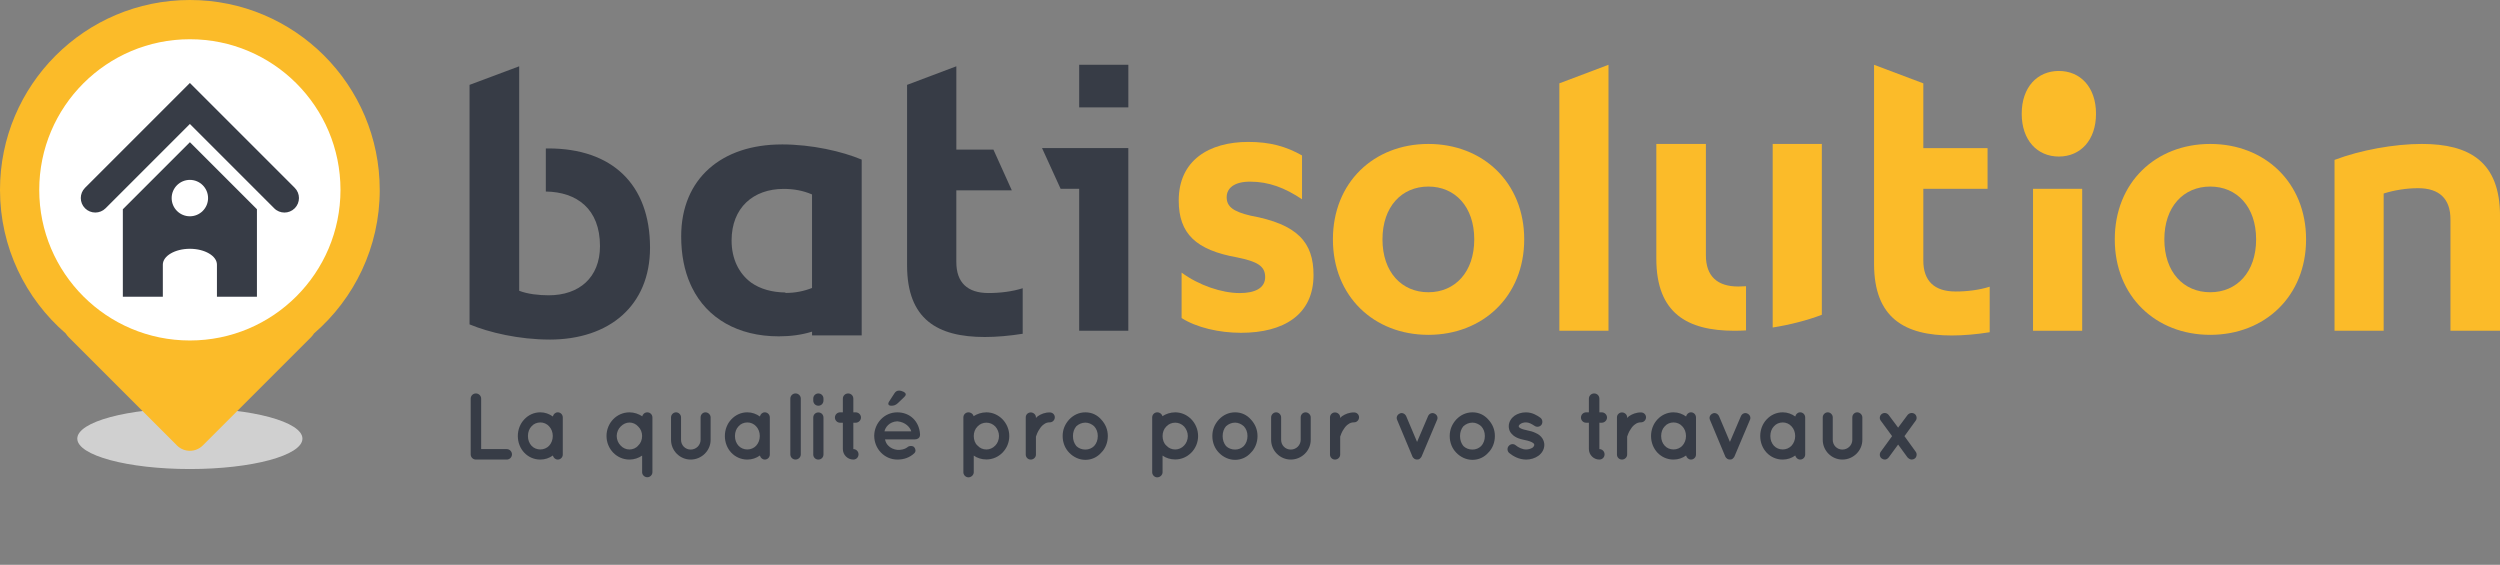 <?xml version="1.0" encoding="UTF-8"?><svg xmlns="http://www.w3.org/2000/svg" viewBox="0 0 1164.52 263.08"><rect x="0" y="0" width="1164.52" height="263.08" fill="#808080" stroke="none"/><defs><style>.cls-1{fill:#373c46;}.cls-1,.cls-2,.cls-3,.cls-4{stroke-width:0px;}.cls-2{fill:#fbbb29;}.cls-3{fill:#fff;}.cls-4{fill:#d0d0d0;}</style></defs><g id="Calque_1"><path class="cls-4" d="m140.88,204.31c0,7.83-23.48,14.17-52.44,14.17s-52.44-6.35-52.44-14.17,23.48-14.17,52.44-14.17,52.44,6.35,52.44,14.17"/></g><g id="Calque_3"><path class="cls-2" d="m176.88,88.44C176.88,39.6,137.29,0,88.44,0S0,39.6,0,88.44c0,26.73,11.87,50.67,30.61,66.88.39.6.81,1.18,1.31,1.67l50.51,50.51c3.31,3.31,8.72,3.31,12.03,0l50.51-50.51c.49-.49.92-1.07,1.31-1.67,18.74-16.22,30.61-40.15,30.61-66.88"/></g><g id="Calque_20"><path class="cls-3" d="m158.6,88.44c0,38.75-31.41,70.16-70.16,70.16S18.28,127.19,18.28,88.44,49.69,18.28,88.44,18.28s70.16,31.41,70.16,70.16"/></g><g id="Calque_4"><path class="cls-1" d="m132.5,99.01c-1.73,0-3.46-.66-4.77-1.98l-39.28-39.28-39.28,39.28c-2.64,2.63-6.91,2.63-9.55,0-2.64-2.64-2.64-6.91,0-9.55l48.83-48.83,48.83,48.83c2.64,2.64,2.64,6.91,0,9.55-1.32,1.32-3.04,1.98-4.77,1.98"/></g><g id="Calque_5"><path class="cls-1" d="m57.22,97.46v40.77h18.63v-14.96c0-4.06,5.67-7.38,12.6-7.38s12.6,3.32,12.6,7.38v14.96h18.63v-40.77l-31.22-31.22-31.22,31.22Zm39.7-5.19c0,4.68-3.8,8.48-8.48,8.48s-8.48-3.8-8.48-8.48,3.8-8.48,8.48-8.48,8.48,3.8,8.48,8.48"/></g><g id="Calque_6"><path class="cls-1" d="m255.99,158.17c-14.15,0-28.1-3.25-37.27-7.07V39.53l23.12-8.65v104.56c3.83,1.53,9.18,2.11,13.76,2.11,14.14,0,23.88-8.23,23.88-22.93,0-17.35-10.8-25.2-25.23-25.4v-20.07c.38,0,.76-.01,1.15-.01,29.62,0,47.39,16.62,47.39,46.24,0,26.94-18.92,42.8-46.81,42.8"/></g><g id="Calque_8"><path class="cls-1" d="m364.12,67.28c-27.89,0-46.82,15.86-46.82,42.8,0,8.57,1.5,16.05,4.33,22.35.14.31.29.62.43.92.11.22.21.45.32.67,6.95,14.15,21.25,22.65,40.35,22.65,5.35,0,10.55-.64,15.53-2.18v1.75h23.12v-81.9c-9.17-3.82-23.12-7.07-37.27-7.07Zm1.86,69.17s-.09,0-.14,0v-.21c-6.16-.08-11.65-1.57-15.93-4.59-5.82-4.29-9.13-11.18-9.13-19.63,0-15.27,10.12-24.03,24.24-24.03,4.67,0,9,.76,13.23,2.58v43.57c-3.85,1.52-7.92,2.31-12.28,2.31Z"/></g><g id="Calque_19"><path class="cls-1" d="m445.46,122.07v-33.41h25.85l-8.56-18.96h-17.28V30.88l-22.95,8.65v84.07c0,25.22,14.22,33.38,36.22,33.38,5.49,0,11.56-.54,17.64-1.51v-21.21c-4.74,1.52-10.43,2.24-15.93,2.24-9.86,0-14.98-4.93-14.98-14.41Z"/></g><g id="Calque_18"><polygon class="cls-1" points="525.58 68.98 525.58 68.98 502.69 68.98 485.39 68.98 494.04 87.94 502.69 87.94 502.69 154.07 525.58 154.07 525.58 90.14 525.58 87.94 525.58 87.94 525.58 68.98"/></g><g id="Calque_17"><rect class="cls-1" x="502.69" y="30.17" width="22.9" height="19.85"/></g><g id="Calque_9"><path class="cls-2" d="m550.41,148.15c6.86,4.38,17.36,6.87,27.66,6.87,19.85,0,33.78-8.39,33.78-26.91,0-15.26-7.44-23.66-29.39-27.67-8.02-1.91-11.07-4.19-11.07-8.58,0-4.01,3.25-7.25,10.88-7.25,8.77,0,16.21,2.86,24.22,8.2v-20.41c-7.44-4.2-14.88-6.3-25-6.3-18.31,0-32.43,8.58-32.43,27.28,0,15.46,8.01,23.09,27.28,26.53,9.36,1.91,12.98,4.01,12.98,9.16s-4.77,7.44-11.83,7.44c-8.4,0-19.08-3.62-27.09-9.54v21.18Z"/></g><g id="Calque_10"><path class="cls-2" d="m665.34,67.05c-25.38,0-44.46,17.93-44.46,44.45s19.09,44.47,44.46,44.47,44.65-17.94,44.65-44.47-19.28-44.45-44.65-44.45m0,69.08c-12.4,0-21.37-9.36-21.37-24.62s8.97-24.61,21.37-24.61,21.38,9.35,21.38,24.61-8.98,24.62-21.38,24.62"/></g><g id="Calque_11"><polygon class="cls-2" points="726.36 38.82 726.36 154.07 749.25 154.07 749.25 90.14 749.25 70.68 749.25 30.17 726.36 38.82"/></g><g id="Calque_15"><path class="cls-2" d="m809.7,133.46c-9.93,0-15.08-4.96-15.08-14.51v-51.9h-23.09v53.44c0,25.37,14.32,33.58,36.45,33.58,1.73,0,3.51-.06,5.33-.16v-20.59c-1.21.09-2.41.14-3.61.14Z"/><path class="cls-2" d="m848.63,67.06h-22.9v54.59h0v30.91c8.02-1.28,16.07-3.33,22.89-5.93v-79.57Z"/></g><g id="Calque_7"><path class="cls-2" d="m910.88,135.78c-9.86,0-14.98-4.93-14.98-14.41v-33.41h29.92v-18.96h-29.92v-30.17l-22.95-8.65v92.72c0,25.22,14.22,33.37,36.22,33.37,5.49,0,11.56-.54,17.64-1.51v-21.21c-4.74,1.52-10.43,2.24-15.93,2.24"/></g><g id="Calque_12"><rect class="cls-2" x="947" y="87.95" width="22.9" height="66.12"/></g><g id="Calque_16"><path class="cls-2" d="m959.03,72.92c-10.04,0-17.3-7.58-17.3-19.94s7.26-19.93,17.3-19.93,17.31,7.57,17.31,19.93-7.27,19.94-17.31,19.94"/></g><g id="Calque_13"><path class="cls-2" d="m1029.54,67.05c-25.38,0-44.46,17.93-44.46,44.45s19.09,44.47,44.46,44.47,44.65-17.94,44.65-44.47-19.28-44.45-44.65-44.45m0,69.08c-12.4,0-21.37-9.36-21.37-24.62s8.97-24.61,21.37-24.61,21.38,9.35,21.38,24.61-8.98,24.62-21.38,24.62"/></g><g id="Calque_14"><path class="cls-2" d="m1087.43,154.07h22.9v-63.93c4.77-1.52,10.5-2.48,16.03-2.48,9.93,0,15.08,4.96,15.08,14.51v51.9h23.09v-53.44c0-25.37-14.32-33.58-36.45-33.58-12.77,0-28.62,2.86-40.64,7.44v79.57Z"/><path class="cls-1" d="m219.25,211.65v-25.96c0-1.32,1.06-2.42,2.42-2.42s2.46,1.1,2.46,2.42v23.5h11.93c1.28,0,2.42,1.1,2.42,2.46s-1.14,2.42-2.42,2.42h-14.39c-1.36,0-2.42-1.1-2.42-2.42Z"/><path class="cls-1" d="m262.15,203.11v8.63c0,1.28-1.06,2.33-2.33,2.33-1.14,0-2.02-.84-2.29-1.89-1.67,1.19-3.65,1.89-5.85,1.89-2.99,0-5.59-1.23-7.48-3.21-1.89-2.02-2.99-4.75-2.99-7.75s1.1-5.76,2.99-7.75c1.89-2.02,4.49-3.3,7.48-3.3,2.2,0,4.18.75,5.85,1.94.26-1.1,1.14-1.94,2.29-1.94,1.28,0,2.33,1.06,2.33,2.38v8.67Zm-4.66,0c0-1.85-.66-3.43-1.72-4.53-1.06-1.19-2.55-1.8-4.09-1.8s-3.08.62-4.09,1.8c-1.06,1.1-1.67,2.68-1.67,4.53s.62,3.39,1.67,4.53c1.01,1.1,2.51,1.72,4.09,1.72s3.04-.62,4.09-1.72c1.06-1.14,1.72-2.73,1.72-4.53Z"/><path class="cls-1" d="m299.11,219.97v-7.75c-1.67,1.14-3.7,1.85-5.9,1.85-5.94,0-10.69-4.93-10.69-11s4.75-11,10.69-11c2.24,0,4.27.75,5.98,1.85.18-1.01,1.14-1.85,2.33-1.85,1.32,0,2.38,1.06,2.38,2.38v25.52c0,1.23-1.06,2.33-2.38,2.33s-2.42-1.1-2.42-2.33Zm-5.9-23.15c-1.54,0-2.99.71-4.14,1.89-1.06,1.06-1.8,2.68-1.8,4.36,0,1.8.75,3.39,1.8,4.45,1.14,1.23,2.6,1.85,4.14,1.85s3.08-.62,4.09-1.85c1.14-1.06,1.8-2.64,1.8-4.45,0-1.67-.66-3.3-1.8-4.36-1.01-1.19-2.51-1.89-4.09-1.89Z"/><path class="cls-1" d="m321.72,214.07c-5.02,0-9.15-4.14-9.15-9.15v-10.52c0-1.23,1.06-2.33,2.33-2.33s2.33,1.1,2.33,2.33v10.52c0,2.51,1.98,4.49,4.49,4.49s4.58-1.98,4.62-4.49v-10.52c0-1.23.97-2.33,2.29-2.33,1.23,0,2.38,1.1,2.38,2.33v10.52c0,5.02-4.22,9.15-9.29,9.15Z"/><path class="cls-1" d="m358.59,203.11v8.63c0,1.28-1.06,2.33-2.33,2.33-1.14,0-2.02-.84-2.29-1.89-1.67,1.19-3.65,1.89-5.85,1.89-2.99,0-5.59-1.23-7.48-3.21-1.89-2.02-2.99-4.75-2.99-7.75s1.1-5.76,2.99-7.75c1.89-2.02,4.49-3.3,7.48-3.3,2.2,0,4.18.75,5.85,1.94.26-1.1,1.14-1.94,2.29-1.94,1.28,0,2.33,1.06,2.33,2.38v8.67Zm-4.67,0c0-1.85-.66-3.43-1.72-4.53-1.06-1.19-2.55-1.8-4.09-1.8s-3.08.62-4.09,1.8c-1.06,1.1-1.67,2.68-1.67,4.53s.62,3.39,1.67,4.53c1.01,1.1,2.51,1.72,4.09,1.72s3.04-.62,4.09-1.72c1.06-1.14,1.72-2.73,1.72-4.53Z"/><path class="cls-1" d="m370.56,183.26c1.36,0,2.46,1.1,2.46,2.42v25.96c0,1.32-1.1,2.42-2.46,2.42s-2.42-1.1-2.42-2.42v-25.96c0-1.32,1.1-2.42,2.42-2.42Z"/><path class="cls-1" d="m383.58,186.57c0,1.32-1.01,2.42-2.38,2.42s-2.38-1.1-2.38-2.42v-.92c0-1.32,1.06-2.38,2.38-2.38s2.38,1.06,2.38,2.38v.92Zm0,7.96v17.16c0,1.32-1.01,2.38-2.38,2.38s-2.38-1.06-2.38-2.38v-17.16c0-1.41,1.06-2.42,2.38-2.42s2.38,1.01,2.38,2.42Z"/><path class="cls-1" d="m401.05,194.49c0,1.32-1.14,2.42-2.46,2.42h-1.1v12.28c1.36,0,2.42,1.1,2.42,2.46s-1.06,2.42-2.42,2.42c-2.68,0-4.88-2.2-4.88-4.88v-12.28h-1.28c-1.36,0-2.42-1.1-2.42-2.42s1.06-2.42,2.42-2.42h1.28v-6.38c0-1.36,1.1-2.42,2.46-2.42s2.42,1.06,2.42,2.42v6.38h1.1c1.32,0,2.46,1.06,2.46,2.42Z"/><path class="cls-1" d="m407.21,203.07c.04-5.98,4.71-11,10.74-11s10.25,4.27,10.61,10.21v.22c0,.09,0,.31-.04.4-.13,1.06-1.06,1.76-2.29,1.76h-13.99c.22,1.01.7,2.16,1.5,2.9.92,1.06,2.68,1.85,4.22,1.98,1.58.13,3.48-.26,4.58-1.1.92-.97,2.73-.84,3.3-.13.57.62,1.01,1.94,0,2.86-2.16,1.98-4.75,2.9-7.88,2.9-6.03-.04-10.69-5.02-10.74-11Zm4.8-2.16h12.45c-.44-1.76-2.68-4.36-6.51-4.66-3.74.18-5.59,2.86-5.94,4.66Zm1.76-12.85c0-.31.18-.7.35-.97l2.51-3.87c.48-.79,1.19-1.28,2.11-1.28,1.41,0,3.17.88,3.17,1.72,0,.48-.31.92-.75,1.32l-2.95,2.82c-1.06.97-1.89,1.19-3.12,1.19-.75,0-1.32-.35-1.32-.92Z"/><path class="cls-1" d="m448.75,219.97v-25.57c0-1.28,1.06-2.33,2.33-2.33s2.24.84,2.42,1.8c1.63-1.06,3.74-1.8,5.98-1.8,5.85,0,10.65,5.02,10.65,11.04s-4.8,10.91-10.65,10.91c-2.2,0-4.31-.66-5.9-1.8v7.75c0,1.23-1.1,2.38-2.51,2.38-1.28,0-2.33-1.14-2.33-2.38Zm4.84-16.85c0,1.72.57,3.39,1.72,4.4,1.1,1.23,2.55,1.85,4.18,1.85,1.5,0,2.99-.62,4.14-1.85,1.01-1.01,1.72-2.68,1.72-4.4s-.7-3.3-1.72-4.44c-1.14-1.19-2.64-1.8-4.14-1.8-1.63,0-3.08.62-4.18,1.8-1.14,1.14-1.72,2.73-1.72,4.44Z"/><path class="cls-1" d="m491.34,194.4c0,1.23-1.01,2.33-2.33,2.33-1.01,0-1.89.26-2.64.84-.84.53-1.5,1.28-2.02,2.11-1.06,1.41-1.58,3.08-1.8,3.7v8.36c0,1.28-1.1,2.33-2.42,2.33s-2.33-1.06-2.33-2.33v-17.34c0-1.28,1.06-2.29,2.33-2.29s2.42,1.01,2.42,2.29v.31c.26-.31.62-.66.92-.88,1.45-.97,3.34-1.76,5.54-1.72,1.32,0,2.33,1.01,2.33,2.29Z"/><path class="cls-1" d="m498.03,210.86c-1.89-1.94-3.04-4.66-3.04-7.75s1.14-5.59,3.04-7.7c1.98-2.07,4.53-3.34,7.57-3.34s5.54,1.28,7.35,3.34c1.98,2.11,3.08,4.71,3.08,7.7s-1.1,5.81-3.08,7.75c-1.8,2.07-4.44,3.34-7.35,3.34s-5.59-1.28-7.57-3.34Zm1.76-7.75c0,1.89.57,3.43,1.58,4.67,1.1,1.06,2.55,1.63,4.22,1.63,1.54,0,2.95-.57,4.05-1.63,1.1-1.23,1.72-2.77,1.72-4.67s-.62-3.39-1.72-4.58c-1.1-.97-2.51-1.67-4.05-1.67-1.67,0-3.12.7-4.22,1.67-1.01,1.19-1.58,2.77-1.58,4.58Z"/><path class="cls-1" d="m536.7,219.97v-25.57c0-1.28,1.06-2.33,2.33-2.33s2.24.84,2.42,1.8c1.63-1.06,3.74-1.8,5.98-1.8,5.85,0,10.65,5.02,10.65,11.04s-4.8,10.91-10.65,10.91c-2.2,0-4.31-.66-5.9-1.8v7.75c0,1.23-1.1,2.38-2.51,2.38-1.28,0-2.33-1.14-2.33-2.38Zm4.84-16.85c0,1.72.57,3.39,1.72,4.4,1.1,1.23,2.55,1.85,4.18,1.85,1.5,0,2.99-.62,4.14-1.85,1.01-1.01,1.72-2.68,1.72-4.4s-.7-3.3-1.72-4.44c-1.14-1.19-2.64-1.8-4.14-1.8-1.63,0-3.08.62-4.18,1.8-1.14,1.14-1.72,2.73-1.72,4.44Z"/><path class="cls-1" d="m567.76,210.86c-1.89-1.94-3.04-4.66-3.04-7.75s1.14-5.59,3.04-7.7c1.98-2.07,4.53-3.34,7.57-3.34s5.54,1.28,7.35,3.34c1.98,2.11,3.08,4.71,3.08,7.7s-1.1,5.81-3.08,7.75c-1.8,2.07-4.44,3.34-7.35,3.34s-5.59-1.28-7.57-3.34Zm1.76-7.75c0,1.89.57,3.43,1.58,4.67,1.1,1.06,2.55,1.63,4.22,1.63,1.54,0,2.95-.57,4.05-1.63,1.1-1.23,1.72-2.77,1.72-4.67s-.62-3.39-1.72-4.58c-1.1-.97-2.51-1.67-4.05-1.67-1.67,0-3.12.7-4.22,1.67-1.01,1.19-1.58,2.77-1.58,4.58Z"/><path class="cls-1" d="m601.25,214.07c-5.02,0-9.15-4.14-9.15-9.15v-10.52c0-1.23,1.06-2.33,2.33-2.33s2.33,1.1,2.33,2.33v10.52c0,2.51,1.98,4.49,4.49,4.49s4.58-1.98,4.62-4.49v-10.52c0-1.23.97-2.33,2.29-2.33,1.23,0,2.38,1.1,2.38,2.33v10.52c0,5.02-4.22,9.15-9.29,9.15Z"/><path class="cls-1" d="m633.06,194.4c0,1.23-1.01,2.33-2.33,2.33-1.01,0-1.89.26-2.64.84-.84.53-1.5,1.28-2.02,2.11-1.06,1.41-1.58,3.08-1.8,3.7v8.36c0,1.28-1.1,2.33-2.42,2.33s-2.33-1.06-2.33-2.33v-17.34c0-1.28,1.06-2.29,2.33-2.29s2.42,1.01,2.42,2.29v.31c.26-.31.62-.66.92-.88,1.45-.97,3.34-1.76,5.54-1.72,1.32,0,2.33,1.01,2.33,2.29Z"/><path class="cls-1" d="m669.4,195.59l-7.22,17.07c-.04.13-.13.26-.18.31,0,.04-.04.04-.04.04-.09.09-.18.22-.26.31,0,.04-.04.04-.04.04-.09.13-.18.18-.26.26,0,0-.04,0-.04.04-.09.09-.18.18-.31.22h-.09v.04c-.13,0-.26.04-.35.09h-.09c-.18.04-.31.04-.44.04-.09,0-.22,0-.4-.04h-.09c-.13-.04-.22-.09-.35-.09v-.04h-.09c-.13-.04-.22-.13-.4-.22,0-.04-.04-.04-.04-.04-.09-.09-.18-.13-.26-.26t-.09-.04c-.04-.09-.13-.22-.22-.31t-.04-.04c-.09-.04-.13-.18-.18-.31l-7.13-17.07c-.53-1.19.04-2.46,1.28-2.99,1.06-.53,2.42.09,2.95,1.28l5.06,11.97,5.1-11.97c.48-1.19,1.8-1.8,2.95-1.28,1.23.53,1.8,1.8,1.28,2.99Z"/><path class="cls-1" d="m678.33,210.86c-1.89-1.94-3.04-4.66-3.04-7.75s1.14-5.59,3.04-7.7c1.98-2.07,4.53-3.34,7.57-3.34s5.54,1.28,7.35,3.34c1.98,2.11,3.08,4.71,3.08,7.7s-1.1,5.81-3.08,7.75c-1.8,2.07-4.44,3.34-7.35,3.34s-5.59-1.28-7.57-3.34Zm1.76-7.75c0,1.89.57,3.43,1.58,4.67,1.1,1.06,2.55,1.63,4.22,1.63,1.54,0,2.95-.57,4.05-1.63,1.1-1.23,1.72-2.77,1.72-4.67s-.62-3.39-1.72-4.58c-1.1-.97-2.51-1.67-4.05-1.67-1.67,0-3.12.7-4.22,1.67-1.01,1.19-1.58,2.77-1.58,4.58Z"/><path class="cls-1" d="m702.75,207.78c.79-1.06,2.33-1.19,3.3-.35,1.14.97,3.12,1.98,4.84,1.94,1.19,0,2.29-.4,2.99-.84.62-.53.79-.97.79-1.32,0-.22-.04-.31-.13-.44-.04-.13-.22-.31-.57-.53-.62-.44-1.94-.92-3.52-1.23h-.04c-1.36-.26-2.68-.62-3.83-1.14-1.19-.57-2.24-1.36-3.04-2.55-.48-.79-.75-1.76-.75-2.77,0-2.02,1.14-3.74,2.6-4.84,1.54-1.06,3.39-1.63,5.41-1.63,3.04,0,5.19,1.45,6.6,2.42,1.06.7,1.36,2.16.7,3.26-.7,1.06-2.16,1.36-3.26.62-1.41-.92-2.64-1.63-4.05-1.63-1.1,0-2.07.35-2.64.79-.57.4-.7.79-.7,1.01,0,.18,0,.22.09.35.04.09.18.26.48.44.57.4,1.72.79,3.21,1.06l.04.04h.04c1.45.26,2.82.66,4.09,1.28,1.19.53,2.38,1.36,3.12,2.6.53.88.84,1.89.84,2.9,0,2.16-1.19,3.96-2.77,5.1-1.58,1.1-3.56,1.76-5.72,1.76-3.43-.04-6.07-1.63-7.83-3.04-.97-.79-1.1-2.29-.31-3.26Z"/><path class="cls-1" d="m748.56,194.49c0,1.32-1.14,2.42-2.46,2.42h-1.1v12.28c1.36,0,2.42,1.1,2.42,2.46s-1.06,2.42-2.42,2.42c-2.68,0-4.88-2.2-4.88-4.88v-12.28h-1.28c-1.36,0-2.42-1.1-2.42-2.42s1.06-2.42,2.42-2.42h1.28v-6.38c0-1.36,1.1-2.42,2.46-2.42s2.42,1.06,2.42,2.42v6.38h1.1c1.32,0,2.46,1.06,2.46,2.42Z"/><path class="cls-1" d="m766.73,194.4c0,1.23-1.01,2.33-2.33,2.33-1.01,0-1.89.26-2.64.84-.84.53-1.5,1.28-2.02,2.11-1.06,1.41-1.58,3.08-1.8,3.7v8.36c0,1.28-1.1,2.33-2.42,2.33s-2.33-1.06-2.33-2.33v-17.34c0-1.28,1.06-2.29,2.33-2.29s2.42,1.01,2.42,2.29v.31c.26-.31.62-.66.92-.88,1.45-.97,3.34-1.76,5.54-1.72,1.32,0,2.33,1.01,2.33,2.29Z"/><path class="cls-1" d="m790.01,203.11v8.63c0,1.28-1.06,2.33-2.33,2.33-1.14,0-2.02-.84-2.29-1.89-1.67,1.19-3.65,1.89-5.85,1.89-2.99,0-5.59-1.23-7.48-3.21-1.89-2.02-2.99-4.75-2.99-7.75s1.1-5.76,2.99-7.75c1.89-2.02,4.49-3.3,7.48-3.3,2.2,0,4.18.75,5.85,1.94.26-1.1,1.14-1.94,2.29-1.94,1.28,0,2.33,1.06,2.33,2.38v8.67Zm-4.66,0c0-1.85-.66-3.43-1.72-4.53-1.06-1.19-2.55-1.8-4.09-1.8s-3.08.62-4.09,1.8c-1.06,1.1-1.67,2.68-1.67,4.53s.62,3.39,1.67,4.53c1.01,1.1,2.51,1.72,4.09,1.72s3.04-.62,4.09-1.72c1.06-1.14,1.72-2.73,1.72-4.53Z"/><path class="cls-1" d="m815.13,195.59l-7.22,17.07c-.04.13-.13.26-.18.31,0,.04-.04.04-.04.04-.09.09-.18.22-.26.31,0,.04-.04.04-.04.04-.09.13-.18.18-.26.26,0,0-.04,0-.04.04-.09.09-.18.18-.31.22h-.09v.04c-.13,0-.26.04-.35.09h-.09c-.18.04-.31.04-.44.04-.09,0-.22,0-.4-.04h-.09c-.13-.04-.22-.09-.35-.09v-.04h-.09c-.13-.04-.22-.13-.4-.22,0-.04-.04-.04-.04-.04-.09-.09-.18-.13-.26-.26t-.09-.04c-.04-.09-.13-.22-.22-.31t-.04-.04c-.09-.04-.13-.18-.18-.31l-7.13-17.07c-.53-1.19.04-2.46,1.28-2.99,1.06-.53,2.42.09,2.95,1.28l5.06,11.97,5.11-11.97c.48-1.19,1.8-1.8,2.95-1.28,1.23.53,1.8,1.8,1.28,2.99Z"/><path class="cls-1" d="m840.87,203.11v8.63c0,1.28-1.06,2.33-2.33,2.33-1.14,0-2.02-.84-2.29-1.89-1.67,1.19-3.65,1.89-5.85,1.89-2.99,0-5.59-1.23-7.48-3.21-1.89-2.02-2.99-4.75-2.99-7.75s1.1-5.76,2.99-7.75c1.89-2.02,4.49-3.3,7.48-3.3,2.2,0,4.18.75,5.85,1.94.26-1.1,1.14-1.94,2.29-1.94,1.28,0,2.33,1.06,2.33,2.38v8.67Zm-4.66,0c0-1.85-.66-3.43-1.72-4.53-1.06-1.19-2.55-1.8-4.09-1.8s-3.08.62-4.09,1.8c-1.06,1.1-1.67,2.68-1.67,4.53s.62,3.39,1.67,4.53c1.01,1.1,2.51,1.72,4.09,1.72s3.04-.62,4.09-1.72c1.06-1.14,1.72-2.73,1.72-4.53Z"/><path class="cls-1" d="m858.2,214.07c-5.02,0-9.15-4.14-9.15-9.15v-10.52c0-1.23,1.06-2.33,2.33-2.33s2.33,1.1,2.33,2.33v10.52c0,2.51,1.98,4.49,4.49,4.49s4.58-1.98,4.62-4.49v-10.52c0-1.23.97-2.33,2.29-2.33,1.23,0,2.38,1.1,2.38,2.33v10.52c0,5.02-4.22,9.15-9.29,9.15Z"/><path class="cls-1" d="m892.35,195.94l-5.24,7.22,5.24,7.26c.75.97.48,2.51-.44,3.17-.44.31-.92.48-1.41.48-.7,0-1.36-.4-1.94-.97l-4.4-6.03-4.4,6.03c-.48.57-1.1.97-1.8.97-.48,0-1.01-.18-1.41-.48-1.01-.66-1.23-2.2-.48-3.17l5.28-7.26-5.28-7.22c-.75-.92-.53-2.42.48-3.12,1.06-.75,2.42-.53,3.21.48l4.4,5.9,4.4-5.9c.84-1.01,2.24-1.23,3.34-.48.92.7,1.19,2.2.44,3.12Z"/></g></svg>